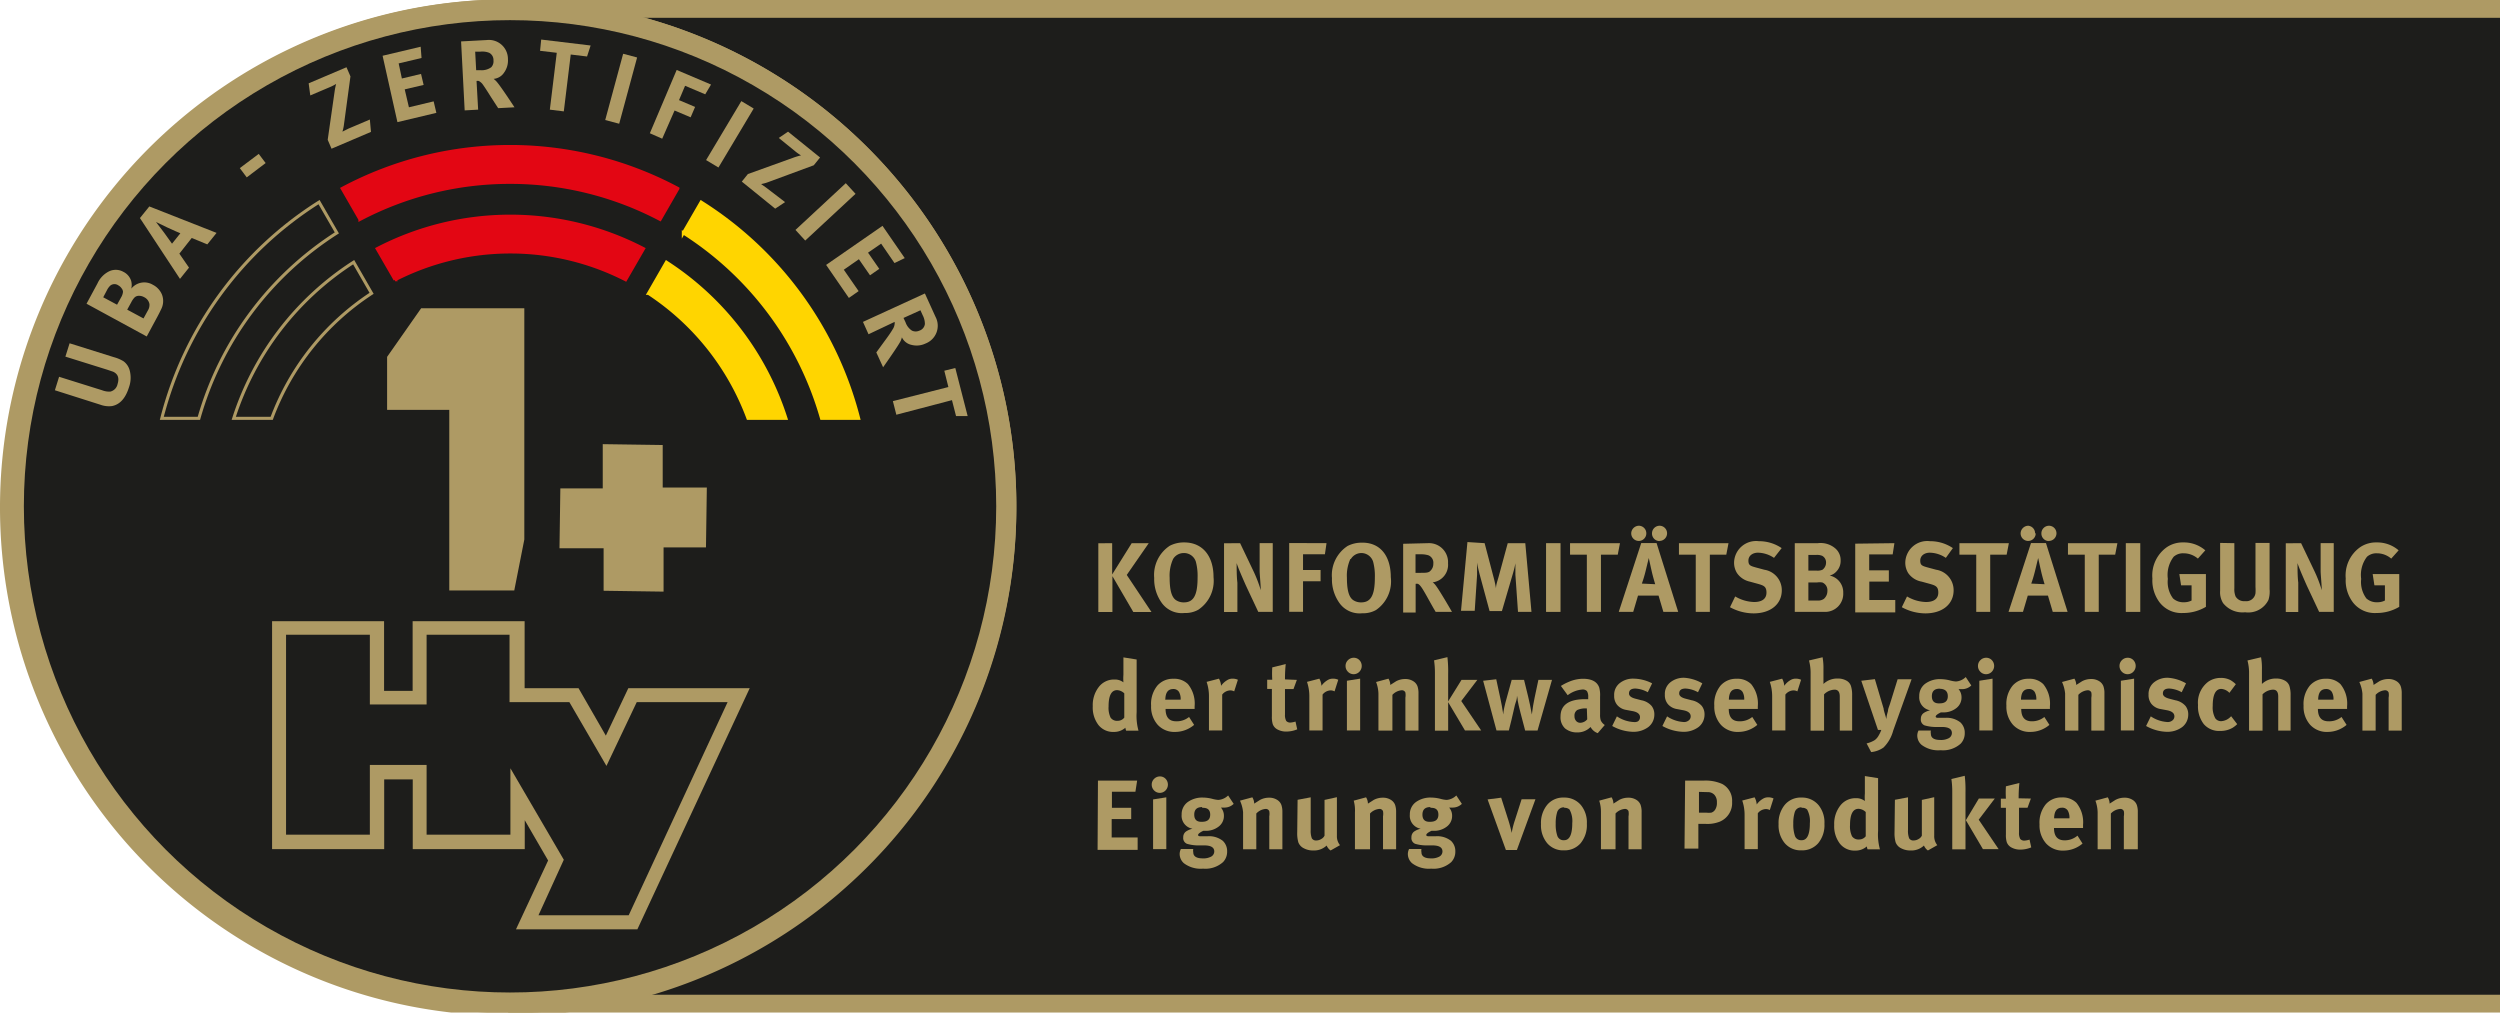 <svg xmlns="http://www.w3.org/2000/svg" xmlns:xlink="http://www.w3.org/1999/xlink" viewBox="0 0 202.24 81.91"><defs><style>.cls-1,.cls-11,.cls-3,.cls-6,.cls-7,.cls-9{fill:none;}.cls-2{fill:#1d1d1b;}.cls-3{stroke:#1d1d1b;stroke-width:0.5px;}.cls-12,.cls-3{stroke-miterlimit:10;}.cls-12,.cls-4{fill:#ae9a64;}.cls-5{clip-path:url(#clip-path);}.cls-12,.cls-6,.cls-7{stroke:#ae9a64;}.cls-6{stroke-width:0.36px;}.cls-11,.cls-7,.cls-9{stroke-width:0.25px;}.cls-8{fill:#ffd500;}.cls-9{stroke:#ffd500;}.cls-10{fill:#e30613;}.cls-11{stroke:#e30613;}.cls-12{stroke-width:1.15px;}</style><clipPath id="clip-path" transform="translate(-171.49 -171.65)"><rect class="cls-1" x="171.8" y="171.65" width="81.91" height="81.91"/></clipPath></defs><title>UBA-Zertifiziert_Schwarz+Fahne</title><g id="Fahne"><rect class="cls-2" x="43.52" y="0.72" width="158.72" height="80.46"/><line class="cls-3" x1="202.24" y1="1.45" x2="51.11" y2="1.45"/><line class="cls-3" x1="202.24" y1="80.47" x2="51.11" y2="80.47"/><rect class="cls-4" x="41.11" y="80.47" width="161.14" height="1.44"/><rect class="cls-4" x="41.41" width="160.83" height="1.44"/><path class="cls-4" d="M261.46,215.59v2.53l1.58-2.53h1.38l-1.78,2.57,2,3h-1.47l-1.69-2.9v2.9h-1.14v-5.56Z" transform="translate(-171.49 -171.65)"/><path class="cls-4" d="M269.66,218.34a2.81,2.81,0,0,1-1.24,2.64,2.12,2.12,0,0,1-1.11.26,2,2,0,0,1-1.81-.78,3.29,3.29,0,0,1-.64-2.06,2.82,2.82,0,0,1,1.26-2.6,2.47,2.47,0,0,1,1.15-.27C268.75,215.52,269.66,216.6,269.66,218.34Zm-3.27-1.47a3.23,3.23,0,0,0-.28,1.52c0,1,.16,1.56.5,1.8a1.11,1.11,0,0,0,.66.19c.78,0,1.1-.59,1.1-2a4.46,4.46,0,0,0-.14-1.29,1,1,0,0,0-1-.7A1,1,0,0,0,266.39,216.87Z" transform="translate(-171.49 -171.65)"/><path class="cls-4" d="M271.81,215.59l1.06,2.22a10.82,10.82,0,0,1,.61,1.58c0-.43-.08-1.14-.09-1.53l0-2.27h1.06v5.56h-1.17l-1-2.13c-.31-.7-.65-1.48-.75-1.82,0,.46,0,1.11.06,1.58l0,2.38h-1.08v-5.56Z" transform="translate(-171.49 -171.65)"/><path class="cls-4" d="M278.8,215.59l-.13.9H276.9v1.27h1.42v.91H276.9v2.47h-1.12v-5.56Z" transform="translate(-171.49 -171.65)"/><path class="cls-4" d="M284,218.34A2.81,2.81,0,0,1,282.8,221a2.12,2.12,0,0,1-1.11.26,2,2,0,0,1-1.81-.78,3.29,3.29,0,0,1-.64-2.06,2.82,2.82,0,0,1,1.26-2.6,2.47,2.47,0,0,1,1.15-.27C283.13,215.52,284,216.6,284,218.34Zm-3.27-1.47a3.23,3.23,0,0,0-.28,1.52c0,1,.16,1.56.5,1.8a1.11,1.11,0,0,0,.66.19c.78,0,1.1-.59,1.1-2a4.46,4.46,0,0,0-.14-1.29,1,1,0,0,0-1-.7A1,1,0,0,0,280.77,216.87Z" transform="translate(-171.49 -171.65)"/><path class="cls-4" d="M287,215.59a1.54,1.54,0,0,1,1.63,1.63,1.43,1.43,0,0,1-1.24,1.54,1.06,1.06,0,0,1,.23.23c.32.4,1.33,2.16,1.33,2.16h-1.32c-.22-.37-.3-.52-.52-.91-.55-1-.72-1.27-.92-1.36a.56.56,0,0,0-.18,0v2.32H285v-5.56Zm-1,2.4h.38c.48,0,.69,0,.84-.18a.76.76,0,0,0,.22-.56.65.65,0,0,0-.4-.68,2,2,0,0,0-.63-.08H286Z" transform="translate(-171.49 -171.65)"/><path class="cls-4" d="M291.59,215.59l.73,2.78a8.71,8.71,0,0,1,.19.88c0-.29.11-.58.2-.9l.75-2.76h1.42l.5,5.56h-1.09l-.21-3c0-.35,0-.63,0-.93-.06.32-.11.52-.21.86l-.88,3h-1l-.79-2.92c-.07-.27-.17-.66-.22-1,0,.33,0,.66,0,1l-.19,2.9h-1.11l.52-5.56Z" transform="translate(-171.49 -171.65)"/><path class="cls-4" d="M297.73,215.59v5.56h-1.17v-5.56Z" transform="translate(-171.49 -171.65)"/><path class="cls-4" d="M302.54,215.59l-.18.93H301v4.63h-1.14v-4.63h-1.36v-.93Z" transform="translate(-171.49 -171.65)"/><path class="cls-4" d="M305.5,215.58l1.75,5.57h-1.2l-.39-1.32H304l-.39,1.32h-1.17l1.82-5.57Zm-.83-.78a.61.61,0,1,1-1.22,0,.63.63,0,0,1,.62-.62A.61.61,0,0,1,304.67,214.79Zm.72,4.11s-.18-.58-.3-1.12c-.06-.26-.22-1-.22-1l-.26,1.07c-.1.4-.18.66-.3,1Zm.35-3.49a.61.61,0,0,1-.61-.62.62.62,0,0,1,.62-.62.61.61,0,0,1,.6.62A.62.62,0,0,1,305.74,215.41Z" transform="translate(-171.49 -171.65)"/><path class="cls-4" d="M311.32,215.59l-.18.93h-1.33v4.63h-1.14v-4.63h-1.36v-.93Z" transform="translate(-171.49 -171.65)"/><path class="cls-4" d="M315,216.78a2.39,2.39,0,0,0-1.29-.42c-.46,0-.78.26-.78.64s.15.43.62.56l.67.18a1.67,1.67,0,0,1,1.41,1.66c0,1.13-.91,1.87-2.29,1.87a4,4,0,0,1-1.9-.5l.42-.87a3.16,3.16,0,0,0,1.53.45c.64,0,1-.26,1-.76s-.23-.58-.73-.72l-.62-.17A1.68,1.68,0,0,1,312,218a1.6,1.6,0,0,1-.23-.85,1.78,1.78,0,0,1,2-1.72,3.26,3.26,0,0,1,1.85.56Z" transform="translate(-171.49 -171.65)"/><path class="cls-4" d="M318.56,215.59a1.82,1.82,0,0,1,1.37.4,1.24,1.24,0,0,1,.46,1,1.23,1.23,0,0,1-.38.93,1.06,1.06,0,0,1-.51.29,1.38,1.38,0,0,1,1.1,1.4,1.46,1.46,0,0,1-1.46,1.54l-.71,0h-1.75v-5.56Zm-.78,2.22h.66a1,1,0,0,0,.48-.07.71.71,0,0,0,.29-.57.6.6,0,0,0-.32-.56,1.12,1.12,0,0,0-.46-.07h-.65Zm0,2.42h.73a.81.81,0,0,0,.52-.13.84.84,0,0,0,.29-.65.68.68,0,0,0-.41-.68,1.33,1.33,0,0,0-.43,0h-.7Z" transform="translate(-171.49 -171.65)"/><path class="cls-4" d="M324.74,215.59l-.14.91h-1.9v1.29h1.59v.91h-1.58v1.49h2.1v1h-3.24v-5.56Z" transform="translate(-171.49 -171.65)"/><path class="cls-4" d="M328.9,216.78a2.39,2.39,0,0,0-1.29-.42c-.46,0-.78.26-.78.64s.15.43.62.56l.67.18a1.67,1.67,0,0,1,1.41,1.66c0,1.13-.91,1.87-2.29,1.87a4,4,0,0,1-1.9-.5l.42-.87a3.16,3.16,0,0,0,1.53.45c.64,0,1-.26,1-.76s-.23-.58-.73-.72l-.62-.17a1.68,1.68,0,0,1-1.09-.7,1.6,1.6,0,0,1-.23-.85,1.78,1.78,0,0,1,2-1.72,3.26,3.26,0,0,1,1.85.56Z" transform="translate(-171.49 -171.65)"/><path class="cls-4" d="M334,215.59l-.18.93h-1.33v4.63h-1.13v-4.63H330v-.93Z" transform="translate(-171.49 -171.65)"/><path class="cls-4" d="M337,215.58l1.75,5.57h-1.2l-.39-1.32h-1.63l-.39,1.32h-1.17l1.82-5.57Zm-.83-.78a.61.61,0,1,1-1.22,0,.63.63,0,0,1,.62-.62A.61.61,0,0,1,336.12,214.79Zm.72,4.11s-.18-.58-.3-1.12c-.06-.26-.22-1-.22-1l-.26,1.07c-.1.4-.18.66-.3,1Zm.35-3.49a.61.61,0,0,1-.61-.62.62.62,0,0,1,.62-.62.61.61,0,0,1,.6.62A.62.62,0,0,1,337.2,215.41Z" transform="translate(-171.49 -171.65)"/><path class="cls-4" d="M342.78,215.59l-.18.93h-1.33v4.63h-1.13v-4.63h-1.36v-.93Z" transform="translate(-171.49 -171.65)"/><path class="cls-4" d="M344.63,215.59v5.56h-1.17v-5.56Z" transform="translate(-171.49 -171.65)"/><path class="cls-4" d="M349.29,216.84a1.76,1.76,0,0,0-1.16-.43,1.13,1.13,0,0,0-.8.28,2.41,2.41,0,0,0-.47,1.79,2.23,2.23,0,0,0,.42,1.58,1.23,1.23,0,0,0,.87.31,1.32,1.32,0,0,0,.63-.14V219h-.85l-.14-.91h2.15v2.65a3.58,3.58,0,0,1-1.85.5,2.23,2.23,0,0,1-1.89-.85,2.94,2.94,0,0,1-.59-1.94,2.8,2.8,0,0,1,1.16-2.53,2.29,2.29,0,0,1,1.35-.39,2.64,2.64,0,0,1,1.77.64Z" transform="translate(-171.49 -171.65)"/><path class="cls-4" d="M352.24,215.59v3.65a1.51,1.51,0,0,0,.1.66.79.79,0,0,0,.76.38.75.75,0,0,0,.85-.65,3.61,3.61,0,0,0,0-.5v-3.56h1.14v3.74a2.25,2.25,0,0,1-.09.87,1.82,1.82,0,0,1-1.89,1,2,2,0,0,1-1.78-.74,1.65,1.65,0,0,1-.24-1v-3.87Z" transform="translate(-171.49 -171.65)"/><path class="cls-4" d="M357.64,215.59l1.06,2.22a10.82,10.82,0,0,1,.61,1.58c0-.43-.08-1.14-.09-1.53l0-2.27h1.06v5.56H359.1l-1-2.13c-.31-.7-.65-1.48-.75-1.82,0,.46,0,1.11.06,1.58l0,2.38H356.4v-5.56Z" transform="translate(-171.49 -171.65)"/><path class="cls-4" d="M364.93,216.84a1.76,1.76,0,0,0-1.16-.43,1.13,1.13,0,0,0-.8.28,2.41,2.41,0,0,0-.47,1.79,2.23,2.23,0,0,0,.42,1.58,1.23,1.23,0,0,0,.87.31,1.32,1.32,0,0,0,.63-.14V219h-.85l-.14-.91h2.15v2.65a3.58,3.58,0,0,1-1.85.5,2.23,2.23,0,0,1-1.89-.85,2.94,2.94,0,0,1-.59-1.94,2.8,2.8,0,0,1,1.16-2.53,2.29,2.29,0,0,1,1.35-.39,2.64,2.64,0,0,1,1.77.64Z" transform="translate(-171.49 -171.65)"/><path class="cls-4" d="M263.44,225v4.26a4.5,4.5,0,0,0,.15,1.5h-1a.84.84,0,0,1-.06-.24,1.38,1.38,0,0,1-.94.34,1.51,1.51,0,0,1-1.24-.56,2.33,2.33,0,0,1-.46-1.52,2.39,2.39,0,0,1,.49-1.56,1.55,1.55,0,0,1,1.26-.6,1.12,1.12,0,0,1,.73.23,4,4,0,0,1,0-.61v-1.41Zm-1,2.74a.89.89,0,0,0-.58-.26q-.69,0-.69,1.31a1.84,1.84,0,0,0,.16.91.63.63,0,0,0,.58.26.66.66,0,0,0,.53-.26Z" transform="translate(-171.49 -171.65)"/><path class="cls-4" d="M267.68,229.65l.41.64a2.38,2.38,0,0,1-1.54.57,1.82,1.82,0,0,1-1.41-.58,2.2,2.2,0,0,1-.53-1.54,2.34,2.34,0,0,1,.5-1.62,1.66,1.66,0,0,1,1.3-.56,1.58,1.58,0,0,1,1.18.43,2.5,2.5,0,0,1,.54,1.79V229h-2.35v0q0,1,.86,1A1.58,1.58,0,0,0,267.68,229.65Zm-1.89-1.4H267v0a1.17,1.17,0,0,0-.13-.62.52.52,0,0,0-.47-.24q-.64,0-.64.89Z" transform="translate(-171.49 -171.65)"/><path class="cls-4" d="M269.1,226.81l1-.26a1.4,1.4,0,0,1,.17.58,1.58,1.58,0,0,1,.61-.52.86.86,0,0,1,.35-.06,1,1,0,0,1,.4.09l-.3.94a.67.67,0,0,0-.31-.08.86.86,0,0,0-.66.34v2.9h-1.07V228A3.59,3.59,0,0,0,269.1,226.81Z" transform="translate(-171.49 -171.65)"/><path class="cls-4" d="M276.4,226.65l-.27.74h-.69v2.06a1,1,0,0,0,.1.52.43.43,0,0,0,.37.13,1.63,1.63,0,0,0,.38-.08l.14.63a2.3,2.3,0,0,1-.87.18,1.47,1.47,0,0,1-.71-.16.8.8,0,0,1-.4-.44,2,2,0,0,1-.07-.63v-2.22H274v-.74h.41a8.35,8.35,0,0,1,0-1l1.09-.27a11.62,11.62,0,0,0-.06,1.24Z" transform="translate(-171.49 -171.65)"/><path class="cls-4" d="M277.22,226.81l1-.26a1.4,1.4,0,0,1,.17.58,1.58,1.58,0,0,1,.61-.52.86.86,0,0,1,.35-.06,1,1,0,0,1,.4.09l-.3.94a.67.67,0,0,0-.31-.08.86.86,0,0,0-.66.34v2.9h-1.07V228A3.59,3.59,0,0,0,277.22,226.81Z" transform="translate(-171.49 -171.65)"/><path class="cls-4" d="M281,224.86a.62.62,0,0,1,.46.19.68.68,0,0,1,0,.94.64.64,0,0,1-.47.2.63.63,0,0,1-.46-.2.65.65,0,0,1-.19-.47.64.64,0,0,1,.2-.47A.65.65,0,0,1,281,224.86Zm-.55,1.86,1.07-.17v4.19h-1.07Z" transform="translate(-171.49 -171.65)"/><path class="cls-4" d="M282.81,226.82l1-.27a1,1,0,0,1,.15.51l.47-.3a1.53,1.53,0,0,1,.74-.18,1.17,1.17,0,0,1,.62.16.82.82,0,0,1,.37.43,1.72,1.72,0,0,1,.08.58v3h-1.06v-2.66a1.22,1.22,0,0,0,0-.42.3.3,0,0,0-.31-.18,1.16,1.16,0,0,0-.74.37v2.89H283v-3A2.89,2.89,0,0,0,282.81,226.82Z" transform="translate(-171.49 -171.65)"/><path class="cls-4" d="M287.5,225.07l1.08-.26a9.77,9.77,0,0,1,.06,1.33v4.62h-1.07v-4.62A7.22,7.22,0,0,0,287.5,225.07Zm2.22,1.58H291l-1.3,1.71,1.61,2.38H290l-1.38-2.32Z" transform="translate(-171.49 -171.65)"/><path class="cls-4" d="M291.47,226.72l1.06-.12.34,1.58q.1.44.23,1.27,0-.37.3-1.42l.38-1.38h1l.33,1.35q.17.7.3,1.45.1-.79.22-1.34l.31-1.46h1.1l-1.17,4.1h-1l-.37-1.41q-.18-.69-.23-1,0-.13-.06-.41c0,.08,0,.26-.1.53s-.14.6-.35,1.44l-.21.84h-1Z" transform="translate(-171.49 -171.65)"/><path class="cls-4" d="M297.76,227.14a4.15,4.15,0,0,1,.66-.34,2.92,2.92,0,0,1,1.12-.24q1.07,0,1.32.71a2.34,2.34,0,0,1,.07.74l0,1.38v.07a1.39,1.39,0,0,0,.06.48.94.94,0,0,0,.32.36l-.57.66a1.07,1.07,0,0,1-.58-.5,1.46,1.46,0,0,1-1.07.44,1.5,1.5,0,0,1-1-.33,1.22,1.22,0,0,1-.36-.95q0-1.41,2-1.41h.24v-.17a.85.85,0,0,0-.1-.48.46.46,0,0,0-.38-.13,2.24,2.24,0,0,0-1.18.46Zm2.1,1.82h0a1.63,1.63,0,0,0-.78.13.53.53,0,0,0-.22.49.56.56,0,0,0,.13.39.43.43,0,0,0,.34.15.75.75,0,0,0,.56-.28Z" transform="translate(-171.49 -171.65)"/><path class="cls-4" d="M305.14,226.93l-.35.72a2.32,2.32,0,0,0-1-.3q-.52,0-.52.4c0,.19.17.33.51.42l.5.13a1.44,1.44,0,0,1,.82.46,1.1,1.1,0,0,1,.22.7,1.27,1.27,0,0,1-.48,1,2,2,0,0,1-1.27.39,3.63,3.63,0,0,1-1.66-.47l.38-.78a2.68,2.68,0,0,0,1.36.46A.58.58,0,0,0,304,230a.41.41,0,0,0,.16-.33q0-.39-.63-.5l-.48-.09a1.2,1.2,0,0,1-.75-.42,1.12,1.12,0,0,1-.23-.74,1.2,1.2,0,0,1,.44-1,1.72,1.72,0,0,1,1.15-.37A3.35,3.35,0,0,1,305.14,226.93Z" transform="translate(-171.49 -171.65)"/><path class="cls-4" d="M309.2,226.93l-.35.72a2.32,2.32,0,0,0-1-.3q-.52,0-.52.4c0,.19.17.33.51.42l.5.13a1.44,1.44,0,0,1,.82.46,1.1,1.1,0,0,1,.22.7,1.27,1.27,0,0,1-.48,1,2,2,0,0,1-1.27.39,3.63,3.63,0,0,1-1.66-.47l.38-.78a2.68,2.68,0,0,0,1.36.46.58.58,0,0,0,.39-.13.41.41,0,0,0,.16-.33q0-.39-.63-.5l-.48-.09a1.2,1.2,0,0,1-.75-.42,1.12,1.12,0,0,1-.23-.74,1.2,1.2,0,0,1,.44-1,1.72,1.72,0,0,1,1.15-.37A3.35,3.35,0,0,1,309.2,226.93Z" transform="translate(-171.49 -171.65)"/><path class="cls-4" d="M313.24,229.65l.41.64a2.38,2.38,0,0,1-1.54.57,1.82,1.82,0,0,1-1.41-.58,2.2,2.2,0,0,1-.53-1.54,2.34,2.34,0,0,1,.5-1.62,1.66,1.66,0,0,1,1.3-.56,1.58,1.58,0,0,1,1.18.43,2.5,2.5,0,0,1,.54,1.79V229h-2.35v0q0,1,.86,1A1.58,1.58,0,0,0,313.24,229.65Zm-1.89-1.4h1.24v0a1.17,1.17,0,0,0-.13-.62.52.52,0,0,0-.47-.24q-.64,0-.64.89Z" transform="translate(-171.49 -171.65)"/><path class="cls-4" d="M314.66,226.81l1-.26a1.4,1.4,0,0,1,.17.58,1.57,1.57,0,0,1,.61-.52.86.86,0,0,1,.35-.06,1,1,0,0,1,.4.09l-.3.94a.67.67,0,0,0-.31-.08.86.86,0,0,0-.66.34v2.9h-1.07V228A3.59,3.59,0,0,0,314.66,226.81Z" transform="translate(-171.49 -171.65)"/><path class="cls-4" d="M317.83,225.08l1.1-.26a5.15,5.15,0,0,1,.07,1v.82s0,.12,0,.2,0,.13,0,.14a1.62,1.62,0,0,1,1.16-.44,1.4,1.4,0,0,1,.68.16.78.78,0,0,1,.38.43,2.36,2.36,0,0,1,.1.76v2.86h-1V228q0-.56-.42-.56a1.26,1.26,0,0,0-.85.38v2.94h-1.09V226A3.85,3.85,0,0,0,317.83,225.08Z" transform="translate(-171.49 -171.65)"/><path class="cls-4" d="M322.06,226.72l1.1-.13.71,2.39c0,.15.12.44.22.85q0-.22.13-.66c0-.17.09-.35.16-.57l.62-2h1.13l-1.49,4.16a3,3,0,0,1-.78,1.36,2.07,2.07,0,0,1-1,.37l-.37-.7a2.19,2.19,0,0,0,.66-.27,1.16,1.16,0,0,0,.3-.34,2.92,2.92,0,0,0,.23-.48h-.27Z" transform="translate(-171.49 -171.65)"/><path class="cls-4" d="M330.51,226.42l.45.68a1.07,1.07,0,0,1-.75.3l-.28,0a1,1,0,0,1,.24.67,1.07,1.07,0,0,1-.43.87,1.67,1.67,0,0,1-1.08.34h-.16q-.42.2-.42.34c0,.06.06.1.18.1h.58a1.8,1.8,0,0,1,1.24.37,1.14,1.14,0,0,1,.35.87,1.2,1.2,0,0,1-.33.85,2.14,2.14,0,0,1-1.62.53,2.24,2.24,0,0,1-1.55-.44,1,1,0,0,1-.34-.73.91.91,0,0,1,.1-.42h1a.66.66,0,0,0,0,.26q0,.5.77.5a1.32,1.32,0,0,0,.67-.14.48.48,0,0,0,.26-.42q0-.47-.75-.49h-.46a3.25,3.25,0,0,1-1-.13.5.5,0,0,1-.3-.53.55.55,0,0,1,.23-.47,1.59,1.59,0,0,1,.52-.22,1.06,1.06,0,0,1-.88-1.14,1.22,1.22,0,0,1,.47-1,2,2,0,0,1,1.26-.38,3.19,3.19,0,0,1,.74.1,2.48,2.48,0,0,0,.5.09A1.25,1.25,0,0,0,330.51,226.42Zm-2.1.94q-.64,0-.64.61t.63.58q.66,0,.66-.58T328.42,227.37Z" transform="translate(-171.49 -171.65)"/><path class="cls-4" d="M332.16,224.86a.62.62,0,0,1,.46.19.68.68,0,0,1,0,.94.64.64,0,0,1-.47.2.63.63,0,0,1-.46-.2.65.65,0,0,1-.19-.47.64.64,0,0,1,.2-.47A.65.65,0,0,1,332.16,224.86Zm-.55,1.86,1.07-.17v4.19h-1.07Z" transform="translate(-171.49 -171.65)"/><path class="cls-4" d="M336.87,229.65l.41.64a2.38,2.38,0,0,1-1.54.57,1.82,1.82,0,0,1-1.41-.58,2.2,2.2,0,0,1-.53-1.54,2.34,2.34,0,0,1,.5-1.62,1.66,1.66,0,0,1,1.3-.56,1.58,1.58,0,0,1,1.18.43,2.5,2.5,0,0,1,.54,1.79V229H335v0q0,1,.86,1A1.58,1.58,0,0,0,336.87,229.65Zm-1.89-1.4h1.24v0a1.17,1.17,0,0,0-.13-.62.52.52,0,0,0-.47-.24q-.64,0-.64.89Z" transform="translate(-171.49 -171.65)"/><path class="cls-4" d="M338.3,226.82l1-.27a1,1,0,0,1,.15.51l.47-.3a1.53,1.53,0,0,1,.74-.18,1.17,1.17,0,0,1,.62.16.82.82,0,0,1,.37.43,1.72,1.72,0,0,1,.08.58v3h-1.06v-2.66a1.22,1.22,0,0,0,0-.42.3.3,0,0,0-.31-.18,1.16,1.16,0,0,0-.74.37v2.89h-1.07v-3A2.89,2.89,0,0,0,338.3,226.82Z" transform="translate(-171.49 -171.65)"/><path class="cls-4" d="M343.61,224.86a.62.62,0,0,1,.46.19.68.68,0,0,1,0,.94.64.64,0,0,1-.47.2.63.63,0,0,1-.46-.2.65.65,0,0,1-.19-.47.64.64,0,0,1,.2-.47A.65.65,0,0,1,343.61,224.86Zm-.55,1.86,1.07-.17v4.19h-1.07Z" transform="translate(-171.49 -171.65)"/><path class="cls-4" d="M348.33,226.93l-.35.72a2.32,2.32,0,0,0-1-.3q-.52,0-.52.4c0,.19.17.33.51.42l.5.13a1.44,1.44,0,0,1,.82.46,1.1,1.1,0,0,1,.22.7,1.27,1.27,0,0,1-.48,1,2,2,0,0,1-1.27.39,3.63,3.63,0,0,1-1.66-.47l.38-.78a2.68,2.68,0,0,0,1.36.46.58.58,0,0,0,.39-.13.41.41,0,0,0,.16-.33q0-.39-.63-.5l-.48-.09a1.2,1.2,0,0,1-.75-.42,1.12,1.12,0,0,1-.23-.74,1.2,1.2,0,0,1,.44-1,1.72,1.72,0,0,1,1.15-.37A3.35,3.35,0,0,1,348.33,226.93Z" transform="translate(-171.49 -171.65)"/><path class="cls-4" d="M352.36,227l-.52.7a1,1,0,0,0-.65-.32q-.7,0-.7,1.38a1.81,1.81,0,0,0,.21,1,.57.57,0,0,0,.48.23,1.15,1.15,0,0,0,.74-.34l.06-.06.49.64a2,2,0,0,1-.38.3,1.94,1.94,0,0,1-1,.25,1.63,1.63,0,0,1-1.32-.55,2.34,2.34,0,0,1-.47-1.55,2.12,2.12,0,0,1,.84-1.89,1.77,1.77,0,0,1,1-.3,1.66,1.66,0,0,1,.79.18A2.42,2.42,0,0,1,352.36,227Z" transform="translate(-171.49 -171.65)"/><path class="cls-4" d="M353.3,225.08l1.1-.26a5.15,5.15,0,0,1,.07,1v.82s0,.12,0,.2,0,.13,0,.14a1.62,1.62,0,0,1,1.16-.44,1.4,1.4,0,0,1,.68.16.78.78,0,0,1,.38.43,2.36,2.36,0,0,1,.1.76v2.86h-1V228q0-.56-.42-.56a1.26,1.26,0,0,0-.85.38v2.94h-1.09V226A3.85,3.85,0,0,0,353.3,225.08Z" transform="translate(-171.49 -171.65)"/><path class="cls-4" d="M360.91,229.65l.41.64a2.38,2.38,0,0,1-1.54.57,1.82,1.82,0,0,1-1.41-.58,2.2,2.2,0,0,1-.53-1.54,2.34,2.34,0,0,1,.5-1.62,1.66,1.66,0,0,1,1.3-.56,1.58,1.58,0,0,1,1.18.43,2.5,2.5,0,0,1,.54,1.79V229H359v0q0,1,.86,1A1.58,1.58,0,0,0,360.91,229.65Zm-1.89-1.4h1.24v0a1.17,1.17,0,0,0-.13-.62.52.52,0,0,0-.47-.24q-.64,0-.64.89Z" transform="translate(-171.49 -171.65)"/><path class="cls-4" d="M362.35,226.82l1-.27a1,1,0,0,1,.15.51l.47-.3a1.53,1.53,0,0,1,.74-.18,1.17,1.17,0,0,1,.62.16.82.82,0,0,1,.37.43,1.72,1.72,0,0,1,.08.58v3h-1.06v-2.66a1.22,1.22,0,0,0,0-.42.3.3,0,0,0-.31-.18,1.16,1.16,0,0,0-.74.37v2.89h-1.07v-3A2.89,2.89,0,0,0,362.35,226.82Z" transform="translate(-171.49 -171.65)"/><path class="cls-4" d="M260.31,234.8h3.17l-.14.9h-1.9V237H263v.91h-1.58v1.49h2.1v1h-3.24Z" transform="translate(-171.49 -171.65)"/><path class="cls-4" d="M265.32,234.46a.62.62,0,0,1,.46.19.68.68,0,0,1,0,.94.64.64,0,0,1-.47.2.63.63,0,0,1-.46-.2.65.65,0,0,1-.19-.47.64.64,0,0,1,.2-.47A.65.65,0,0,1,265.32,234.46Zm-.55,1.86,1.07-.17v4.19h-1.07Z" transform="translate(-171.49 -171.65)"/><path class="cls-4" d="M270.84,236l.45.68a1.07,1.07,0,0,1-.75.3l-.28,0a1,1,0,0,1,.24.67,1.07,1.07,0,0,1-.43.87,1.67,1.67,0,0,1-1.08.34h-.16q-.42.2-.42.34c0,.06.06.1.18.1h.58a1.8,1.8,0,0,1,1.24.37,1.14,1.14,0,0,1,.35.87,1.2,1.2,0,0,1-.33.85,2.14,2.14,0,0,1-1.62.53,2.24,2.24,0,0,1-1.55-.44,1,1,0,0,1-.34-.73.91.91,0,0,1,.1-.42h1a.66.66,0,0,0,0,.26q0,.5.77.5a1.32,1.32,0,0,0,.67-.14.48.48,0,0,0,.26-.42q0-.47-.75-.49h-.46a3.25,3.25,0,0,1-1-.13.5.5,0,0,1-.3-.53.55.55,0,0,1,.23-.47,1.59,1.59,0,0,1,.52-.22,1.06,1.06,0,0,1-.88-1.14,1.22,1.22,0,0,1,.47-1,2,2,0,0,1,1.26-.38,3.19,3.19,0,0,1,.74.1,2.48,2.48,0,0,0,.5.09A1.25,1.25,0,0,0,270.84,236Zm-2.1.94q-.64,0-.64.61t.63.58q.66,0,.66-.58T268.74,237Z" transform="translate(-171.49 -171.65)"/><path class="cls-4" d="M271.8,236.42l1-.27a1,1,0,0,1,.15.51l.47-.3a1.53,1.53,0,0,1,.74-.18,1.17,1.17,0,0,1,.62.16.82.82,0,0,1,.37.43,1.72,1.72,0,0,1,.08.58v3h-1.06v-2.66a1.22,1.22,0,0,0,0-.42.3.3,0,0,0-.31-.18,1.16,1.16,0,0,0-.74.37v2.89h-1.07v-3A2.89,2.89,0,0,0,271.8,236.42Z" transform="translate(-171.49 -171.65)"/><path class="cls-4" d="M276.46,236.35l1.06-.2v2.63a1.71,1.71,0,0,0,.09.68.38.38,0,0,0,.37.18.77.77,0,0,0,.4-.12.61.61,0,0,0,.26-.27v-2.89l1-.22v3.13a1.13,1.13,0,0,0,.25.75l-.76.43a.91.91,0,0,1-.32-.4,1.48,1.48,0,0,1-1.08.4,1.58,1.58,0,0,1-.77-.18.89.89,0,0,1-.44-.48,2.7,2.7,0,0,1-.09-.82Z" transform="translate(-171.49 -171.65)"/><path class="cls-4" d="M281,236.42l1-.27a1,1,0,0,1,.15.51l.47-.3a1.53,1.53,0,0,1,.74-.18,1.17,1.17,0,0,1,.62.16.82.82,0,0,1,.37.43,1.72,1.72,0,0,1,.08.58v3h-1.06v-2.66a1.22,1.22,0,0,0,0-.42.3.3,0,0,0-.31-.18,1.16,1.16,0,0,0-.74.37v2.89H281.1v-3A2.89,2.89,0,0,0,281,236.42Z" transform="translate(-171.49 -171.65)"/><path class="cls-4" d="M289.3,236l.45.68a1.07,1.07,0,0,1-.75.3l-.28,0a1,1,0,0,1,.24.67,1.07,1.07,0,0,1-.43.87,1.67,1.67,0,0,1-1.08.34h-.16q-.42.2-.42.34c0,.06.06.1.18.1h.58a1.8,1.8,0,0,1,1.24.37,1.14,1.14,0,0,1,.35.87,1.2,1.2,0,0,1-.33.85,2.14,2.14,0,0,1-1.62.53,2.24,2.24,0,0,1-1.55-.44,1,1,0,0,1-.34-.73.91.91,0,0,1,.1-.42h1a.66.66,0,0,0,0,.26q0,.5.77.5a1.32,1.32,0,0,0,.67-.14.48.48,0,0,0,.26-.42q0-.47-.75-.49h-.46a3.25,3.25,0,0,1-1-.13.5.5,0,0,1-.3-.53.55.55,0,0,1,.23-.47,1.59,1.59,0,0,1,.52-.22,1.06,1.06,0,0,1-.88-1.14,1.22,1.22,0,0,1,.47-1,2,2,0,0,1,1.26-.38,3.19,3.19,0,0,1,.74.1,2.48,2.48,0,0,0,.5.09A1.25,1.25,0,0,0,289.3,236Zm-2.1.94q-.64,0-.64.61t.63.58q.66,0,.66-.58T287.21,237Z" transform="translate(-171.49 -171.65)"/><path class="cls-4" d="M291.83,236.32l1.1-.14.59,1.85q.16.51.26,1a6.45,6.45,0,0,1,.25-1l.55-1.72h1.12l-1.5,4.1h-.89Z" transform="translate(-171.49 -171.65)"/><path class="cls-4" d="M298,236.17a1.73,1.73,0,0,1,1.39.62,2.22,2.22,0,0,1,.47,1.5,2.29,2.29,0,0,1-.51,1.58,1.72,1.72,0,0,1-1.36.57,1.69,1.69,0,0,1-1.34-.58,2.26,2.26,0,0,1-.5-1.54,2.31,2.31,0,0,1,.5-1.56A1.67,1.67,0,0,1,298,236.17Zm0,.79a.55.55,0,0,0-.55.42,3,3,0,0,0-.11.91,2.83,2.83,0,0,0,.14,1,.53.53,0,0,0,.54.33q.66,0,.66-1.38a1.93,1.93,0,0,0-.22-1.1A.56.56,0,0,0,298.06,237Z" transform="translate(-171.49 -171.65)"/><path class="cls-4" d="M300.86,236.42l1-.27a1,1,0,0,1,.15.51l.47-.3a1.53,1.53,0,0,1,.74-.18,1.17,1.17,0,0,1,.62.16.82.82,0,0,1,.37.43,1.72,1.72,0,0,1,.08.58v3h-1.06v-2.66a1.22,1.22,0,0,0,0-.42.3.3,0,0,0-.31-.18,1.16,1.16,0,0,0-.74.37v2.89H301v-3A2.89,2.89,0,0,0,300.86,236.42Z" transform="translate(-171.49 -171.65)"/><path class="cls-4" d="M307.81,234.8h1.46a3.31,3.31,0,0,1,1.54.27,1.52,1.52,0,0,1,.8,1.44,1.63,1.63,0,0,1-1,1.61,2.69,2.69,0,0,1-1.11.18h-.62v2h-1.12Zm1.12.91v1.68h.58a1.88,1.88,0,0,0,.42,0,.58.58,0,0,0,.32-.26,1,1,0,0,0,.13-.57.86.86,0,0,0-.2-.61.71.71,0,0,0-.55-.22Z" transform="translate(-171.49 -171.65)"/><path class="cls-4" d="M312.43,236.41l1-.26a1.4,1.4,0,0,1,.17.58,1.58,1.58,0,0,1,.61-.52.86.86,0,0,1,.35-.06,1,1,0,0,1,.4.09l-.3.94a.67.67,0,0,0-.31-.08.86.86,0,0,0-.66.34v2.9h-1.07v-2.74A3.59,3.59,0,0,0,312.43,236.41Z" transform="translate(-171.49 -171.65)"/><path class="cls-4" d="M317.22,236.17a1.73,1.73,0,0,1,1.39.62,2.22,2.22,0,0,1,.47,1.5,2.29,2.29,0,0,1-.51,1.58,1.72,1.72,0,0,1-1.36.57,1.69,1.69,0,0,1-1.34-.58,2.26,2.26,0,0,1-.5-1.54,2.31,2.31,0,0,1,.5-1.56A1.67,1.67,0,0,1,317.22,236.17Zm0,.79a.55.55,0,0,0-.55.42,3,3,0,0,0-.11.91,2.83,2.83,0,0,0,.14,1,.53.53,0,0,0,.54.33q.66,0,.66-1.38a1.93,1.93,0,0,0-.22-1.1A.56.56,0,0,0,317.24,237Z" transform="translate(-171.49 -171.65)"/><path class="cls-4" d="M323.42,234.6v4.26a4.5,4.5,0,0,0,.15,1.5h-1a.84.84,0,0,1-.06-.24,1.38,1.38,0,0,1-.94.34,1.51,1.51,0,0,1-1.24-.56,2.33,2.33,0,0,1-.46-1.52,2.39,2.39,0,0,1,.49-1.56,1.55,1.55,0,0,1,1.26-.6,1.12,1.12,0,0,1,.73.23,4,4,0,0,1,0-.61v-1.41Zm-1,2.74a.89.89,0,0,0-.58-.26q-.69,0-.69,1.31a1.84,1.84,0,0,0,.16.91.63.63,0,0,0,.58.26.66.66,0,0,0,.53-.26Z" transform="translate(-171.49 -171.65)"/><path class="cls-4" d="M324.78,236.35l1.06-.2v2.63a1.71,1.71,0,0,0,.09.68.38.38,0,0,0,.37.18.77.77,0,0,0,.4-.12.61.61,0,0,0,.26-.27v-2.89l1-.22v3.13a1.13,1.13,0,0,0,.25.75l-.76.43a.91.91,0,0,1-.32-.4,1.48,1.48,0,0,1-1.08.4,1.58,1.58,0,0,1-.77-.18.89.89,0,0,1-.44-.48,2.7,2.7,0,0,1-.09-.82Z" transform="translate(-171.49 -171.65)"/><path class="cls-4" d="M329.35,234.67l1.08-.26a9.77,9.77,0,0,1,.06,1.33v4.62h-1.07v-4.62A7.22,7.22,0,0,0,329.35,234.67Zm2.22,1.58h1.29l-1.3,1.71,1.61,2.38H331.9L330.52,238Z" transform="translate(-171.49 -171.65)"/><path class="cls-4" d="M335.78,236.25l-.27.74h-.69V239a1,1,0,0,0,.1.52.43.43,0,0,0,.37.13,1.63,1.63,0,0,0,.38-.08l.14.63a2.3,2.3,0,0,1-.87.18,1.47,1.47,0,0,1-.71-.16.8.8,0,0,1-.4-.44,2,2,0,0,1-.07-.63V237h-.41v-.74h.41a8.35,8.35,0,0,1,0-1l1.09-.27a11.62,11.62,0,0,0-.06,1.24Z" transform="translate(-171.49 -171.65)"/><path class="cls-4" d="M339.55,239.25l.41.64a2.38,2.38,0,0,1-1.54.57,1.82,1.82,0,0,1-1.41-.58,2.2,2.2,0,0,1-.53-1.54,2.34,2.34,0,0,1,.5-1.62,1.66,1.66,0,0,1,1.3-.56,1.58,1.58,0,0,1,1.18.43,2.5,2.5,0,0,1,.54,1.79v.25h-2.35v0q0,1,.86,1A1.58,1.58,0,0,0,339.55,239.25Zm-1.89-1.4h1.24v0a1.17,1.17,0,0,0-.13-.62.52.52,0,0,0-.47-.24q-.64,0-.64.89Z" transform="translate(-171.49 -171.65)"/><path class="cls-4" d="M341,236.42l1-.27a1,1,0,0,1,.15.51l.47-.3a1.53,1.53,0,0,1,.74-.18,1.17,1.17,0,0,1,.62.16.82.82,0,0,1,.37.43,1.72,1.72,0,0,1,.08.58v3H343.3v-2.66a1.22,1.22,0,0,0,0-.42.3.3,0,0,0-.31-.18,1.16,1.16,0,0,0-.74.37v2.89h-1.07v-3A2.89,2.89,0,0,0,341,236.42Z" transform="translate(-171.49 -171.65)"/></g><g id="Ebene_1" data-name="Ebene 1"><path class="cls-4" d="M253.71,212.6a41.11,41.11,0,1,1-41.11-41,41,41,0,0,1,41.11,41" transform="translate(-171.49 -171.65)"/><g class="cls-5"><path class="cls-4" d="M253.71,212.6a41,41,0,1,1-41-41,41,41,0,0,1,41,41" transform="translate(-171.49 -171.65)"/><path class="cls-2" d="M252.27,212.6a39.51,39.51,0,1,1-39.51-39.51,39.51,39.51,0,0,1,39.51,39.51" transform="translate(-171.49 -171.65)"/><circle class="cls-6" cx="41.26" cy="40.96" r="39.51"/></g><path class="cls-2" d="M198.74,190.49,197.3,188a29.21,29.21,0,0,0-12.72,17.49h3a26.32,26.32,0,0,1,11.18-15" transform="translate(-171.49 -171.65)"/><path class="cls-7" d="M198.74,190.49,197.3,188a29.21,29.21,0,0,0-12.72,17.49h3A26.32,26.32,0,0,1,198.74,190.49Z" transform="translate(-171.49 -171.65)"/><path class="cls-8" d="M228.21,188l-1.44,2.49a26.34,26.34,0,0,1,11.18,15h3A29.21,29.21,0,0,0,228.21,188" transform="translate(-171.49 -171.65)"/><path class="cls-9" d="M228.21,188l-1.44,2.49a26.34,26.34,0,0,1,11.18,15h3A29.21,29.21,0,0,0,228.21,188Z" transform="translate(-171.49 -171.65)"/><path class="cls-2" d="M190.4,205.49h3.07a20.71,20.71,0,0,1,8.08-10.11l-1.45-2.52a23.56,23.56,0,0,0-9.7,12.63" transform="translate(-171.49 -171.65)"/><path class="cls-7" d="M190.4,205.49h3.07a20.71,20.71,0,0,1,8.08-10.11l-1.45-2.52A23.56,23.56,0,0,0,190.4,205.49Z" transform="translate(-171.49 -171.65)"/><path class="cls-8" d="M225.4,192.86l-1.45,2.52A20.7,20.7,0,0,1,232,205.49h3.07a23.57,23.57,0,0,0-9.7-12.63" transform="translate(-171.49 -171.65)"/><path class="cls-9" d="M225.4,192.86l-1.45,2.52A20.7,20.7,0,0,1,232,205.49h3.07A23.57,23.57,0,0,0,225.4,192.86Z" transform="translate(-171.49 -171.65)"/><path class="cls-10" d="M202,191.77l1.45,2.51a20.46,20.46,0,0,1,18.65,0l1.45-2.51a23.38,23.38,0,0,0-21.55,0" transform="translate(-171.49 -171.65)"/><path class="cls-11" d="M202,191.77l1.45,2.51a20.46,20.46,0,0,1,18.65,0l1.45-2.51a23.38,23.38,0,0,0-21.55,0Z" transform="translate(-171.49 -171.65)"/><path class="cls-10" d="M212.75,186.4a26,26,0,0,1,12.14,3l1.44-2.5a28.84,28.84,0,0,0-27.16,0l1.44,2.5a26,26,0,0,1,12.14-3" transform="translate(-171.49 -171.65)"/><path class="cls-11" d="M212.75,186.4a26,26,0,0,1,12.14,3l1.44-2.5a28.84,28.84,0,0,0-27.16,0l1.44,2.5A26,26,0,0,1,212.75,186.4Z" transform="translate(-171.49 -171.65)"/><path class="cls-2" d="M223.05,246.83h-9.82l2.6-5.57L213.94,238v2.34h-9.06v-5.64h-2.31v5.64H193.5V221.9h9.06v5.64h2.31V221.9h9.06v5.42h4.36l2.21,3.84,1.82-3.84h9.82Z" transform="translate(-171.49 -171.65)"/><path class="cls-4" d="M223.05,246.83h-9.82l2.6-5.57L213.94,238v2.34h-9.06v-5.64h-2.31v5.64H193.5V221.9h9.06v5.64h2.31V221.9h9.06v5.42h4.36l2.21,3.84,1.82-3.84h9.82Zm-8-1.14h7.3l8-17.24H223l-2.45,5.16-3-5.16h-4.84V223H206v5.64h-4.59V223h-6.78v16.17h6.78v-5.64H206v5.64h6.78V233.8l4.32,7.4Z" transform="translate(-171.49 -171.65)"/><polygon class="cls-12" points="31.89 29.05 31.89 32.58 36.92 32.58 36.92 47.19 41.13 47.19 41.84 43.59 41.84 25.51 34.37 25.51 31.89 29.05"/><polygon class="cls-4" points="57.11 44.28 53.68 44.28 53.68 47.86 48.83 47.79 48.83 44.35 45.26 44.35 45.33 39.51 48.76 39.51 48.76 35.93 53.61 36 53.61 39.44 57.18 39.44 57.11 44.28"/></g><g id="ZW"><path class="cls-4" d="M175.93,203.22l.34-1.09,3.48,1.09a1.6,1.6,0,0,0,.66.11.78.78,0,0,0,.59-.61q.23-.73-.36-1l-.47-.16-3.39-1.06.34-1.08,3.57,1.12a3,3,0,0,1,.8.34,1.34,1.34,0,0,1,.49.73,2.3,2.3,0,0,1-.06,1.38q-.41,1.32-1.37,1.51a2,2,0,0,1-.94-.11Z" transform="translate(-171.49 -171.65)"/><path class="cls-4" d="M178.49,196.22l.89-1.65a2,2,0,0,1,1-1,1.26,1.26,0,0,1,1.09.07,1.21,1.21,0,0,1,.64.77,1.27,1.27,0,0,1,0,.59,1.35,1.35,0,0,1,1.75-.31,1.55,1.55,0,0,1,.74.81,1.46,1.46,0,0,1-.09,1.2q-.14.3-.32.63l-.83,1.54Zm1.35-.52,1.12.6.32-.58a1.12,1.12,0,0,0,.16-.46.48.48,0,0,0-.11-.28.73.73,0,0,0-.26-.24.54.54,0,0,0-.64,0,1.25,1.25,0,0,0-.28.37Zm1.94,1,1.32.71.35-.64a.85.85,0,0,0,.13-.52.77.77,0,0,0-.43-.56.84.84,0,0,0-.43-.11.5.5,0,0,0-.35.14,1.56,1.56,0,0,0-.25.36Z" transform="translate(-171.49 -171.65)"/><path class="cls-4" d="M182.81,189.29l.76-.94,5.44,2.14-.75.93L187,190.9l-1,1.27.78,1.13-.73.91Zm2.59,2.08.68-.85q-.28-.11-1.06-.47l-.91-.44.67.88Q185.14,191,185.41,191.37Z" transform="translate(-171.49 -171.65)"/><path class="cls-4" d="M190.89,185.25l1.53-1.15.56.74L191.45,186Z" transform="translate(-171.49 -171.65)"/><path class="cls-4" d="M196.46,178.39l3.06-1.3.32.74-.54,4a3.18,3.18,0,0,1-.11.47l.5-.25,1.72-.73.09,1-3.19,1.36-.31-.72.56-3.92a5.46,5.46,0,0,1,.12-.6,3.63,3.63,0,0,1-.51.26l-1.58.67Z" transform="translate(-171.49 -171.65)"/><path class="cls-4" d="M202.44,176.16l3.08-.73.07.91-1.85.44L204,178l1.55-.37.21.89-1.53.36.34,1.45,2-.48.22.93-3.15.75Z" transform="translate(-171.49 -171.65)"/><path class="cls-4" d="M208.79,175l2.07-.11a1.54,1.54,0,0,1,1.72,1.54,1.66,1.66,0,0,1-.31,1.09,1.12,1.12,0,0,1-.85.51,1.6,1.6,0,0,1,.24.22q.32.36,1.45,2.08l-1.32.07-.57-.88q-.47-.75-.65-1a.92.92,0,0,0-.35-.32.54.54,0,0,0-.18,0l.13,2.32-1.09.06Zm1.14.83.08,1.5.38,0a1.31,1.31,0,0,0,.84-.24.71.71,0,0,0,.18-.56.65.65,0,0,0-.35-.61,1.52,1.52,0,0,0-.73-.09Z" transform="translate(-171.49 -171.65)"/><path class="cls-4" d="M215.27,174.85l4,.48-.29.89-1.32-.16-.56,4.6-1.13-.14.56-4.6-1.35-.16Z" transform="translate(-171.49 -171.65)"/><path class="cls-4" d="M221.9,176l1.13.3-1.45,5.36-1.13-.3Z" transform="translate(-171.49 -171.65)"/><path class="cls-4" d="M226.23,177.31l2.78,1.18-.47.79-1.63-.69-.49,1.16,1.3.55-.36.84-1.3-.55-1,2.28-1-.44Z" transform="translate(-171.49 -171.65)"/><path class="cls-4" d="M231.46,179.83l1,.6-2.85,4.77-1-.6Z" transform="translate(-171.49 -171.65)"/><path class="cls-4" d="M235.24,182.3l2.59,2.09-.51.63-3.79,1.4a3.27,3.27,0,0,1-.47.12l.45.32L235,188l-.8.53-2.7-2.19.49-.61,3.72-1.34a5.52,5.52,0,0,1,.58-.17,3.77,3.77,0,0,1-.47-.33l-1.33-1.08Z" transform="translate(-171.49 -171.65)"/><path class="cls-4" d="M239.91,186.47l.79.86-4.07,3.78-.79-.86Z" transform="translate(-171.49 -171.65)"/><path class="cls-4" d="M242.88,189.92l1.8,2.61-.83.4-1.08-1.57-1.06.73.91,1.31-.75.52-.9-1.3-1.22.85,1.2,1.73-.79.55-1.84-2.67Z" transform="translate(-171.49 -171.65)"/><path class="cls-4" d="M246.31,195.39l.86,1.89a1.54,1.54,0,0,1-.81,2.16,1.66,1.66,0,0,1-1.13.11,1.12,1.12,0,0,1-.78-.61,1.57,1.57,0,0,1-.11.31q-.22.42-1.41,2.11l-.55-1.2.62-.85q.53-.71.69-1a.92.92,0,0,0,.17-.44.54.54,0,0,0,0-.18l-2.11,1-.45-1Zm-.36,1.36-1.37.62.16.34a1.31,1.31,0,0,0,.53.69.71.71,0,0,0,.59,0,.65.65,0,0,0,.45-.54,1.53,1.53,0,0,0-.18-.71Z" transform="translate(-171.49 -171.65)"/><path class="cls-4" d="M248.77,201.42l1,3.89-.94,0-.33-1.29L244,205.2l-.28-1.1,4.49-1.14-.33-1.32Z" transform="translate(-171.49 -171.65)"/></g></svg>